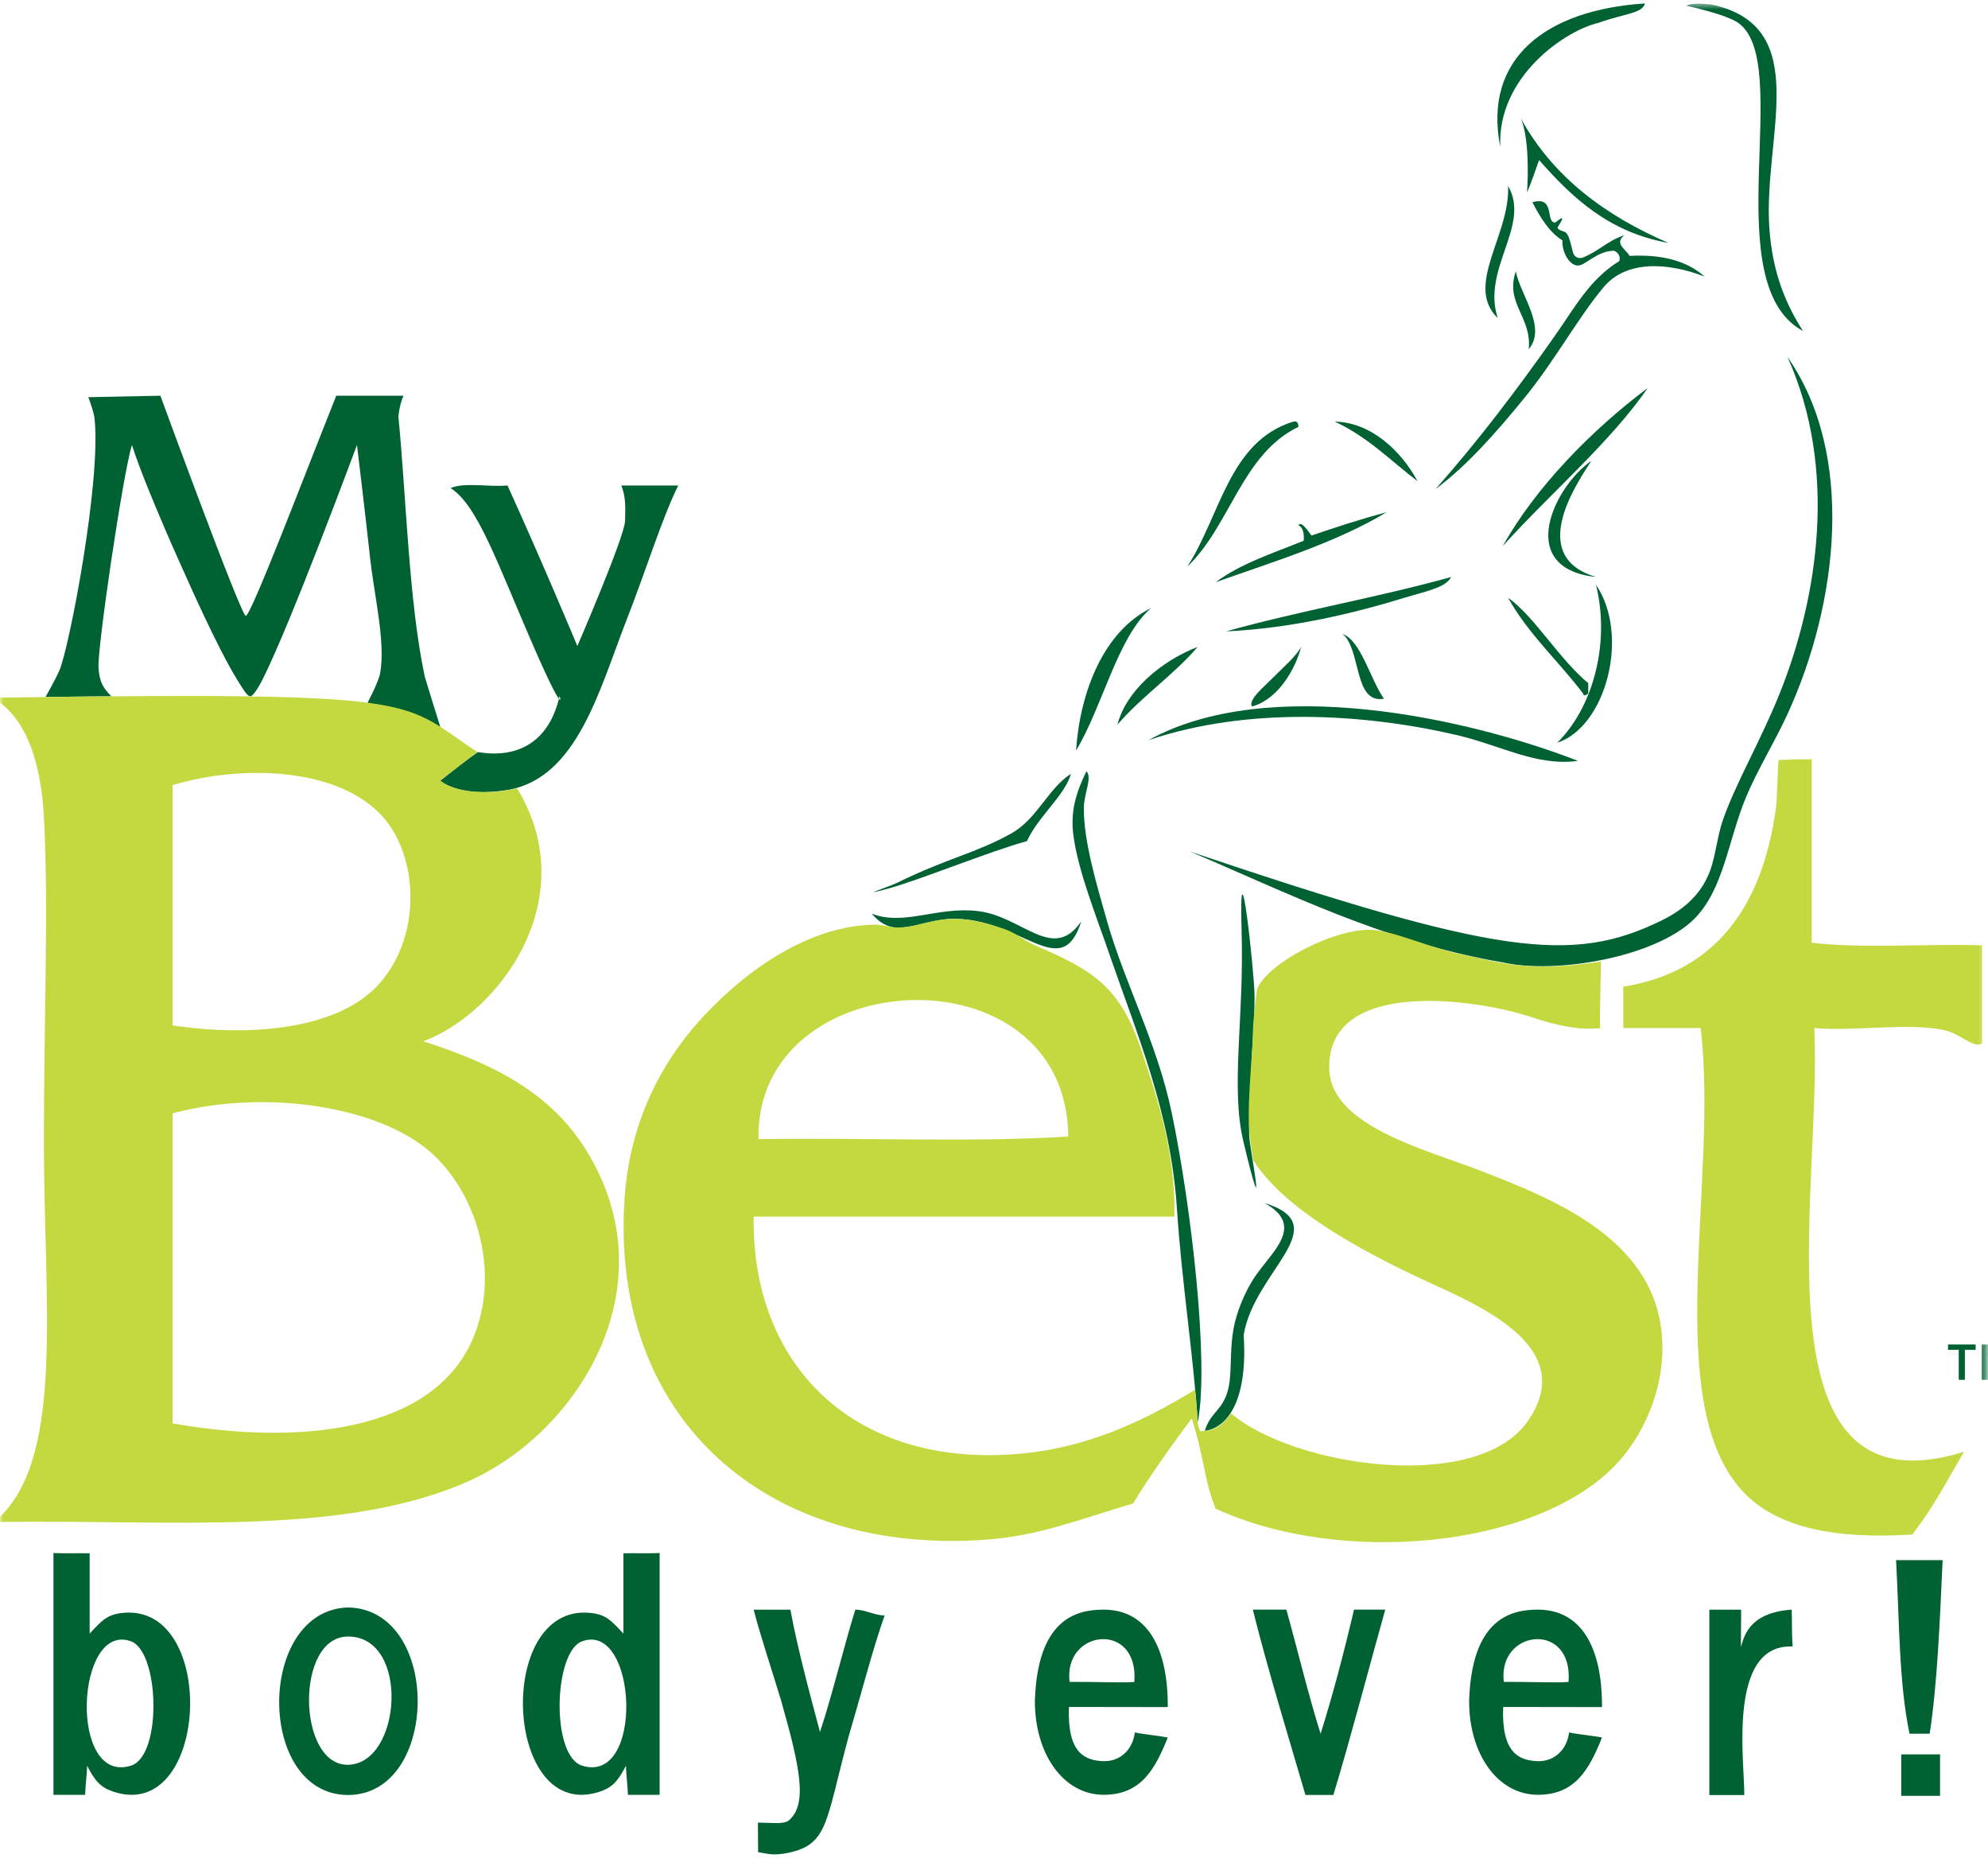 <?xml version="1.0" encoding="utf-8"?>
<svg xmlns="http://www.w3.org/2000/svg" width="308" height="289" viewBox="0 0 308 289" fill="none">
<path fill-rule="evenodd" clip-rule="evenodd" d="M254.848 0.533C254.46 2.096 251.773 2.056 247.669 3.536C242.648 4.656 231.922 11.812 232.44 22.789C229.714 8.99 239.573 1.523 254.848 0.533Z" fill="#006132"/>
<path fill-rule="evenodd" clip-rule="evenodd" d="M235.647 18.376C240.628 27.43 248.695 33.393 258.489 37.629C249.208 35.955 243.59 30.614 238.451 24.794C237.913 26.261 237.203 28.431 236.581 29.817C236.756 27.29 236.91 21.482 235.647 18.376Z" fill="#006132"/>
<path fill-rule="evenodd" clip-rule="evenodd" d="M237.419 31.323C240.75 30.39 239.604 33.837 240.612 34.393C240.953 34.581 241.027 34.412 241.649 33.945C242.365 33.52 241.97 34.157 241.344 35.166C241.219 35.368 241.494 35.634 242.493 35.945C242.86 36.279 243.037 36.334 243.67 38.988C243.802 39.545 244.193 40.101 245.121 39.935C247.638 38.978 249.052 37.276 251.678 36.426C250.051 37.672 251.792 38.53 252.48 39.636C257.706 39.352 261.485 40.515 264.101 42.844C258.186 40.548 251.902 40.376 248.472 44.449C244.592 49.058 240.992 55.674 236.45 61.295C231.792 67.058 227.037 72.35 222.423 75.735C228.903 68.427 234.979 60.428 240.858 52.07C244.019 47.577 246.266 43.281 250.877 40.438C251.17 39.343 250.275 38.94 250.075 38.833C247.427 38.856 245.555 41.156 244.531 41.114C243.432 41.264 241.991 39.437 242.06 37.228C239.995 35.952 238.543 33.541 237.419 31.323Z" fill="#006132"/>
<path fill-rule="evenodd" clip-rule="evenodd" d="M234.845 42.042C235.541 45.665 239.697 50.727 236.85 54.075C237.334 49.085 233.132 46.959 234.845 42.042Z" fill="#006132"/>
<path fill-rule="evenodd" clip-rule="evenodd" d="M276.926 55.278C287.481 70.385 284.824 93.424 276.926 110.631C274.934 114.97 272.278 119.225 270.514 123.467C267.731 130.15 267.056 137.757 262.499 142.319C256.557 148.265 241.016 150.923 232.886 149.078C214.58 146.005 198.932 138.027 184.35 131.891C231.89 147.923 243.572 149.394 257.507 142.535C260.59 141.018 263.111 138.9 264.501 135.902C265.72 133.52 265.93 129.903 266.906 127.077C268.896 121.319 272.786 114.746 275.722 107.423C281.705 92.509 284.739 72.572 276.926 55.278Z" fill="#006132"/>
<path fill-rule="evenodd" clip-rule="evenodd" d="M255.284 60.092C249.572 68.414 240.13 76.479 232.842 84.559C237.862 75.546 246.5 66.676 255.284 60.092Z" fill="#006132"/>
<path fill-rule="evenodd" clip-rule="evenodd" d="M13.676 61.518L24.847 61.295C24.847 61.295 37.286 95.255 38.072 95.389C38.857 95.523 47.51 72.747 52.099 61.295H62.518C62.149 62.101 61.888 63.055 61.717 64.504C62.911 76.375 63.315 93.179 65.806 104.782C66.293 106.467 68.209 112.567 68.209 112.567L56.947 108.844C56.947 108.844 58.682 105.583 58.911 104.213C59.743 99.251 57.962 92.258 57.309 86.164C56.646 79.987 55.305 68.916 55.305 68.916C55.305 68.916 45.081 96.525 40.692 105.217C39.872 106.841 39.098 107.87 38.791 107.87C38.323 107.87 37.679 106.796 36.726 105.251C33.605 100.19 28.855 89.373 28.855 89.373C28.855 89.373 22.616 75.749 20.439 68.916C19.024 73.528 15.072 100.356 15.262 103.388C15.387 105.377 15.806 106.422 17.255 107.857C13.915 107.857 7.053 107.963 7.053 107.963C7.053 107.963 8.562 105.322 9.217 103.812C10.707 100.379 15.77 74.233 14.624 64.588C14.279 62.968 13.676 61.518 13.676 61.518Z" fill="#006132"/>
<path fill-rule="evenodd" clip-rule="evenodd" d="M206.793 65.306C212.446 65.397 217.141 69.922 219.617 74.531C215.445 71.352 211.834 67.613 206.793 65.306Z" fill="#006132"/>
<path fill-rule="evenodd" clip-rule="evenodd" d="M183.948 87.768C189.057 79.912 190.433 68.32 200.38 65.306C201.061 65.159 201.136 65.619 201.181 66.109C192.419 70.308 190.594 81.449 183.948 87.768Z" fill="#006132"/>
<path fill-rule="evenodd" clip-rule="evenodd" d="M246.544 71.39C243.824 75.512 236.819 86.256 247.268 89.373C234.555 87.99 240.917 75.211 246.544 71.39Z" fill="#006132"/>
<path fill-rule="evenodd" clip-rule="evenodd" d="M69.812 75.598C71.955 74.668 75.82 75.461 78.629 75.197C84.23 87.533 89.449 100.066 89.449 100.066C89.449 100.066 96.774 83.154 96.842 80.691C96.91 78.228 96.924 76.933 96.263 75.197H105.08C102.538 80.321 100.109 88.286 97.064 96.055C92.899 106.683 89.457 120.525 78.668 122.353C71.15 123.621 68.21 120.924 68.21 120.924C68.21 120.924 68.752 120.496 68.995 120.304C72.675 117.379 73.861 116.623 74.027 116.501C74.193 116.379 83.938 119.088 86.644 108.088C86.579 106.683 88.21 112.86 82.637 100.066C77.063 87.272 74.032 78.293 69.812 75.598Z" fill="#006132"/>
<path fill-rule="evenodd" clip-rule="evenodd" d="M224.826 89.372C224.011 91.053 220.624 91.651 217.613 92.581C209.834 94.981 199.983 97.34 189.96 97.796C201.227 94.631 213.55 92.526 224.826 89.372Z" fill="#006132"/>
<path fill-rule="evenodd" clip-rule="evenodd" d="M247.269 90.576C252.588 98.462 248.765 112.619 241.258 115.043C246.588 109.838 249.569 99.961 247.269 90.576Z" fill="#006132"/>
<path fill-rule="evenodd" clip-rule="evenodd" d="M246.067 107.422C245.71 107.669 245.35 107.907 245.265 107.422C241.472 102.394 236.798 98.247 233.643 92.581C237.71 95.464 241.536 102.062 246.066 105.817C246.067 106.353 246.067 106.887 246.067 107.422Z" fill="#006132"/>
<path fill-rule="evenodd" clip-rule="evenodd" d="M201.583 100.202C200.762 103.395 198.168 108.28 193.968 109.427C193.359 108.373 195.767 106.453 197.175 105.015C198.784 103.371 200.668 101.826 201.583 100.202Z" fill="#006132"/>
<path fill-rule="evenodd" clip-rule="evenodd" d="M244.464 117.85C238.07 118.74 232.532 115.441 225.627 113.839C211.232 110.5 193.337 109.442 177.937 114.641C196.509 104.384 227.353 111.208 244.464 117.85Z" fill="#006132"/>
<path fill-rule="evenodd" clip-rule="evenodd" d="M168.319 119.456C169.27 120.457 167.941 122.906 167.918 125.072C167.863 130.22 169.88 136.922 171.525 142.72C174.224 152.23 179.291 161.58 181.544 172.401C184.595 187.052 187.351 211.034 185.576 220.278C184.865 209.657 183.055 198.27 182.345 187.243C181.386 172.339 176.11 160.093 171.925 147.934C169.799 141.754 167.082 135.059 166.314 129.483C165.779 125.588 166.779 122.645 168.319 119.456Z" fill="#006132"/>
<path fill-rule="evenodd" clip-rule="evenodd" d="M165.914 119.856C165.049 123.137 160.803 126.505 159.102 130.285C153.617 131.749 142.262 136.397 137.46 137.677C132.658 138.957 137.613 137.416 139.065 136.703C146.807 132.899 151.3 132.116 156.698 129.082C160.696 126.834 162.358 122.162 165.914 119.856Z" fill="#006132"/>
<path fill-rule="evenodd" clip-rule="evenodd" d="M167.518 142.72C164.407 152.529 158.146 141.891 147.079 142.319C141.503 142.83 138.46 145.544 135.056 141.517C140.076 143.473 145.184 140.375 151.487 141.116C158.474 141.937 163.097 149.111 167.518 142.72Z" fill="#006132"/>
<path fill-rule="evenodd" clip-rule="evenodd" d="M192.365 144.324C191.894 128.114 194.362 150.725 194.369 154.352C194.371 155.592 194.332 156.88 194.268 158.2C194.214 159.333 194.065 161.659 194.065 161.659L193.945 163.434C193.945 163.434 194.025 161.381 193.905 164.471C193.784 167.559 193.666 170.603 193.666 170.603L193.517 174.421C193.517 174.421 193.521 175.801 193.563 176.267C193.619 176.91 193.796 177.871 194.369 181.626C195.37 188.188 193.095 178.744 192.635 176.797C190.629 168.307 192.758 157.85 192.365 144.324Z" fill="#006132"/>
<path fill-rule="evenodd" clip-rule="evenodd" d="M195.889 186.326C207.171 189.8 194.27 196.896 192.683 206.782C193.368 217.456 189.86 221.212 186.671 221.623C187.418 219.078 188.907 218.654 189.878 216.408C191.06 213.672 190.378 210.176 191.081 205.98C191.531 203.293 192.871 200.124 194.287 197.958C196.903 193.952 202.415 189.904 195.889 186.326Z" fill="#006132"/>
<path fill-rule="evenodd" clip-rule="evenodd" d="M90.171 273.48C99.874 276.546 98.754 251.083 90.171 254.227C85.777 255.838 85.317 271.947 90.171 273.48ZM96.583 240.589C98.451 240.55 100.449 240.634 102.194 240.55V278.002H97.273C97.273 276.798 96.984 274.685 96.984 273.482C95.719 275.967 94.786 276.878 92.976 277.492C78.1 282.536 76.581 248.439 91.373 249.816C93.888 250.049 94.65 250.978 96.583 253.024V240.589Z" fill="#006132"/>
<path fill-rule="evenodd" clip-rule="evenodd" d="M293.758 241.656H300.971C300.542 250.879 300.164 260.723 298.966 268.532H295.834C294.169 260.39 294.282 251.118 293.758 241.656Z" fill="#006132"/>
<path fill-rule="evenodd" clip-rule="evenodd" d="M53.959 253.484C45.655 253.43 46.039 273.575 53.974 273.35C62.23 273.115 63.538 253.545 53.959 253.484ZM53.969 248.98C68.422 249.323 68.156 277.923 53.976 278.029C39.647 278.066 39.714 249.323 53.969 248.98Z" fill="#006132"/>
<path fill-rule="evenodd" clip-rule="evenodd" d="M165.709 260.508C169.221 260.481 174.174 260.675 175.74 260.52C176.479 251.032 164.721 252.342 165.709 260.508ZM180.922 264.413C175.952 264.413 170.581 264.392 165.611 264.392C165.33 271.463 167.999 272.674 170.927 272.789C173.204 272.878 175.424 271.373 175.823 268.341C177.428 268.675 179.239 268.8 180.922 269.126C178.957 274.008 176.805 277.996 171.005 277.996C164.654 277.996 160.286 271.53 160.337 263.391C160.745 250.989 166.534 249.319 170.96 249.317C177.696 249.315 180.968 255.126 180.922 264.413Z" fill="#006132"/>
<path fill-rule="evenodd" clip-rule="evenodd" d="M277.584 249.322C277.656 251.163 277.584 252.789 277.727 255.028C267.533 254.586 270.31 273.074 270.241 278.04H264.829V249.322H269.758C269.758 251.195 269.712 253.25 269.712 255.122C270.158 253.789 270.723 249.789 277.584 249.322Z" fill="#006132"/>
<path fill-rule="evenodd" clip-rule="evenodd" d="M121.43 287.119C119.887 287.273 119.82 287.324 117.456 286.889C117.456 285.553 117.423 283.641 117.423 282.305C119.779 282.324 121.43 282.597 122.207 281.967C125.227 279.433 123.85 273.433 121.03 263.451C119.631 258.793 117.755 253.222 116.768 249.322H122.452C123.627 255.633 125.464 262.356 127.041 268.266C128.933 262.588 130.701 255.171 132.51 249.322C134.113 249.322 135.457 250.217 137.059 250.217C135.234 255.34 133.59 261.808 131.449 269.068C127.781 282.623 128.38 285.923 121.43 287.119Z" fill="#006132"/>
<path fill-rule="evenodd" clip-rule="evenodd" d="M194.102 249.317H199.297C201.043 255.592 202.734 262.654 204.598 268.544C206.496 262.555 208.281 255.709 209.777 249.317H214.617C212.094 258.289 209.256 269.204 206.579 278.023H202.25C199.657 269.119 196.387 258.529 194.102 249.317Z" fill="#006132"/>
<mask id="mask0_118_1120" style="mask-type:luminance" maskUnits="userSpaceOnUse" x="0" y="0" width="308" height="288">
<path d="M0 287.23H307.692V0.533H0V287.23Z" fill="white"/>
</mask>
<g mask="url(#mask0_118_1120)">
<path fill-rule="evenodd" clip-rule="evenodd" d="M294.559 278.157H300.571V271.739H294.559V278.157Z" fill="#006132"/>
</g>
<mask id="mask1_118_1120" style="mask-type:luminance" maskUnits="userSpaceOnUse" x="0" y="0" width="308" height="288">
<path d="M0 287.23H307.692V0.533H0V287.23Z" fill="white"/>
</mask>
<g mask="url(#mask1_118_1120)">
<path fill-rule="evenodd" clip-rule="evenodd" d="M261.265 0.889C261.265 0.889 261.964 0.289 265.303 0.727C280.981 4.189 273.176 21.145 274.119 35.223C274.588 42.206 276.646 47.053 279.329 51.267C265.787 43.943 277.984 9.789 269.339 3.569C267.427 2.194 261.265 0.889 261.265 0.889Z" fill="#006132"/>
</g>
<mask id="mask2_118_1120" style="mask-type:luminance" maskUnits="userSpaceOnUse" x="0" y="0" width="308" height="288">
<path d="M0 287.23H307.692V0.533H0V287.23Z" fill="white"/>
</mask>
<g mask="url(#mask2_118_1120)">
<path fill-rule="evenodd" clip-rule="evenodd" d="M233.643 28.805C237.212 34.906 229.53 41.616 232.04 49.261C226.833 44.228 234.015 36.343 233.643 28.805Z" fill="#006132"/>
</g>
<mask id="mask3_118_1120" style="mask-type:luminance" maskUnits="userSpaceOnUse" x="0" y="0" width="308" height="288">
<path d="M0 287.23H307.692V0.533H0V287.23Z" fill="white"/>
</mask>
<g mask="url(#mask3_118_1120)">
<path fill-rule="evenodd" clip-rule="evenodd" d="M201.181 81.35C201.595 80.576 202.77 82.401 203.185 82.954C206.969 81.659 210.793 80.407 214.808 79.344C207.056 84.019 197.526 86.915 188.358 90.174C192.176 87.31 197.23 85.684 201.983 83.756C202.066 82.603 201.881 81.719 201.181 81.35Z" fill="#006132"/>
</g>
<mask id="mask4_118_1120" style="mask-type:luminance" maskUnits="userSpaceOnUse" x="0" y="0" width="308" height="288">
<path d="M0 287.23H307.692V0.533H0V287.23Z" fill="white"/>
</mask>
<g mask="url(#mask4_118_1120)">
<path fill-rule="evenodd" clip-rule="evenodd" d="M178.338 94.186C173.151 98.62 170.842 109.411 166.716 116.246C167.316 107.219 170.973 97.778 178.338 94.186Z" fill="#006132"/>
</g>
<mask id="mask5_118_1120" style="mask-type:luminance" maskUnits="userSpaceOnUse" x="0" y="0" width="308" height="288">
<path d="M0 287.23H307.692V0.533H0V287.23Z" fill="white"/>
</mask>
<g mask="url(#mask5_118_1120)">
<path fill-rule="evenodd" clip-rule="evenodd" d="M207.994 98.196C210.855 99.213 212.267 105.149 214.406 108.224C209.679 109.075 210.907 100.498 207.994 98.196Z" fill="#006132"/>
</g>
<mask id="mask6_118_1120" style="mask-type:luminance" maskUnits="userSpaceOnUse" x="0" y="0" width="308" height="288">
<path d="M0 287.23H307.692V0.533H0V287.23Z" fill="white"/>
</mask>
<g mask="url(#mask6_118_1120)">
<path fill-rule="evenodd" clip-rule="evenodd" d="M185.553 100.202C181.785 104.588 176.896 107.85 173.129 112.235C174.456 107.012 179.863 102.398 185.553 100.202Z" fill="#006132"/>
</g>
<mask id="mask7_118_1120" style="mask-type:luminance" maskUnits="userSpaceOnUse" x="0" y="0" width="308" height="288">
<path d="M0 287.23H307.692V0.533H0V287.23Z" fill="white"/>
</mask>
<g mask="url(#mask7_118_1120)">
<path fill-rule="evenodd" clip-rule="evenodd" d="M73.126 207.664C77.457 197.991 74.413 185.647 67.127 178.844C59.176 171.421 41.371 168.567 26.735 172.44V220.472C46.64 223.97 66.853 221.671 73.126 207.664ZM58.328 152.826C64.624 146.294 65.075 135.349 60.728 128.41C54.796 118.941 38.316 118.123 26.734 121.605V158.829C39.382 160.698 52.152 159.236 58.328 152.826ZM0 108.054C67.366 107.123 61.771 108.545 73.977 116.492C73.242 116.986 69.894 119.586 69.894 119.586C69.894 119.586 68.434 120.697 68.215 120.929C70.031 122.501 75.026 123.323 80.111 122.101C90.413 138.981 77.613 156.76 65.588 161.288C76.77 164.866 85.388 169.415 90.783 178.1C103.954 199.304 89.446 221.815 72.787 229.334C53.342 238.112 26.121 235.343 0.001 235.739V234.939C9.992 225.248 6.799 201.648 6.799 176.899C6.799 158.004 7.552 140.08 6.799 126.466C6.374 118.791 4.419 112.093 0.001 108.854C0 108.588 0 108.321 0 108.054Z" fill="#C4D93F"/>
</g>
<mask id="mask8_118_1120" style="mask-type:luminance" maskUnits="userSpaceOnUse" x="0" y="0" width="308" height="288">
<path d="M0 287.23H307.692V0.533H0V287.23Z" fill="white"/>
</mask>
<g mask="url(#mask8_118_1120)">
<path fill-rule="evenodd" clip-rule="evenodd" d="M280.685 117.602V146.022C288.685 146.955 298.415 146.155 307.08 146.422V161.631C305.817 162.43 303.712 160.165 301.481 159.63C295.879 158.287 287.521 159.813 281.085 159.23C282.357 184.703 271.162 235.121 304.28 224.874C299.048 234.029 298.833 234.183 296.282 237.683C284.511 238.425 275.237 236.75 269.887 230.878C257.278 217.039 266.282 183.041 263.489 159.23H251.49V152.826C265.885 150.536 272.947 140.319 275.085 125.607C275.387 123.527 275.352 119.922 275.552 117.722C278.417 117.59 278.184 117.602 280.685 117.602Z" fill="#C4D93F"/>
</g>
<mask id="mask9_118_1120" style="mask-type:luminance" maskUnits="userSpaceOnUse" x="0" y="0" width="308" height="288">
<path d="M0 287.23H307.692V0.533H0V287.23Z" fill="white"/>
</mask>
<g mask="url(#mask9_118_1120)">
<path fill-rule="evenodd" clip-rule="evenodd" d="M117.517 176.442C133.382 176.178 150.309 176.973 165.509 176.042C165.258 146.564 116.926 149.024 117.517 176.442ZM181.949 188.447H116.761C116.438 211.545 132.259 226.916 156.754 225.272C168.133 224.508 177.066 220.17 185.147 215.265C185.721 220.573 185.297 220.276 185.947 221.67C188.873 221.753 190.003 219.794 190.738 218.925C200.362 227.162 228.905 231.454 236.738 220.068C243.96 209.569 231.627 203.286 222.74 199.255C213.303 194.976 199.352 187.998 194.173 179.707C193.19 174.257 193.311 172.186 194.035 162.097C194.153 159.419 193.966 159.434 194.746 153.225C196.283 149.257 206.513 143.873 212.341 144.018C215.634 144.099 220.84 146.523 225.538 147.62C233.726 149.421 237.085 150.546 248.023 148.938C248.007 152.46 247.816 157.026 247.906 159.257C244.835 159.583 241.416 158.932 237.537 157.627C228.415 154.556 205.476 151.49 205.942 165.633C206.231 174.387 220.794 178.031 229.138 181.244C241.382 185.955 256.798 192.24 257.532 207.661C257.906 215.491 254.332 222.698 250.334 226.874C237.848 239.916 207.545 242.545 188.346 233.679C186.605 229.55 186.506 225.431 184.641 219.698C181.4 224.009 177.965 228.892 175.548 232.877C167.023 235.401 160.962 237.884 152.752 238.482C118.976 240.943 94.464 219.955 96.763 185.647C97.527 174.244 102.132 164.709 109.16 157.227C115.544 150.432 125.141 143.376 135.556 143.219C136.323 143.207 137.649 143.49 138.326 143.635C143.943 143.944 145.475 140.28 155.952 144.019C157.409 144.556 158.772 145.745 160.352 146.42C169.324 150.26 173.517 152.85 176.748 162.431C179.273 169.909 182.182 178.627 181.949 188.447Z" fill="#C4D93F"/>
</g>
<mask id="mask10_118_1120" style="mask-type:luminance" maskUnits="userSpaceOnUse" x="0" y="0" width="308" height="288">
<path d="M0 287.23H307.692V0.533H0V287.23Z" fill="white"/>
</mask>
<g mask="url(#mask10_118_1120)">
<path fill-rule="evenodd" clip-rule="evenodd" d="M20.303 254.227C11.72 251.083 10.6 276.547 20.303 273.481C25.157 271.948 24.697 255.838 20.303 254.227ZM13.891 253.024C15.825 250.978 16.587 250.05 19.101 249.816C33.894 248.439 32.374 282.536 17.498 277.492C15.689 276.879 14.755 275.968 13.491 273.482C13.491 274.685 13.201 276.798 13.201 278.002H8.281V240.55C10.025 240.634 12.024 240.55 13.891 240.59V253.024Z" fill="#006132"/>
</g>
<mask id="mask11_118_1120" style="mask-type:luminance" maskUnits="userSpaceOnUse" x="0" y="0" width="308" height="288">
<path d="M0 287.23H307.692V0.533H0V287.23Z" fill="white"/>
</mask>
<g mask="url(#mask11_118_1120)">
<path fill-rule="evenodd" clip-rule="evenodd" d="M232.985 260.508C236.496 260.481 241.449 260.675 243.015 260.52C243.755 251.032 231.996 252.342 232.985 260.508ZM248.197 264.413C243.227 264.413 237.856 264.392 232.886 264.392C232.605 271.463 235.274 272.674 238.202 272.789C240.479 272.878 242.699 271.373 243.098 268.341C244.703 268.675 246.514 268.8 248.197 269.126C246.232 274.008 244.08 277.996 238.28 277.996C231.929 277.996 227.56 271.53 227.613 263.391C228.02 250.989 233.809 249.319 238.235 249.317C244.971 249.315 248.243 255.126 248.197 264.413Z" fill="#006132"/>
</g>
<mask id="mask12_118_1120" style="mask-type:luminance" maskUnits="userSpaceOnUse" x="0" y="0" width="308" height="288">
<path d="M0 287.23H307.692V0.533H0V287.23Z" fill="white"/>
</mask>
<g mask="url(#mask12_118_1120)">
<path d="M309.633 213.717L307.211 208.25H308.191L309.885 212.261L311.579 208.25H312.559L310.138 213.717H309.633ZM307.033 213.717V208.25H307.984V213.717H307.033ZM311.787 213.717V208.25H312.737V213.717H311.787ZM303.467 213.717V208.726H304.418V213.717H303.467ZM301.803 209.082V208.25H306.082V209.082H301.803Z" fill="#006132"/>
</g>
</svg>
